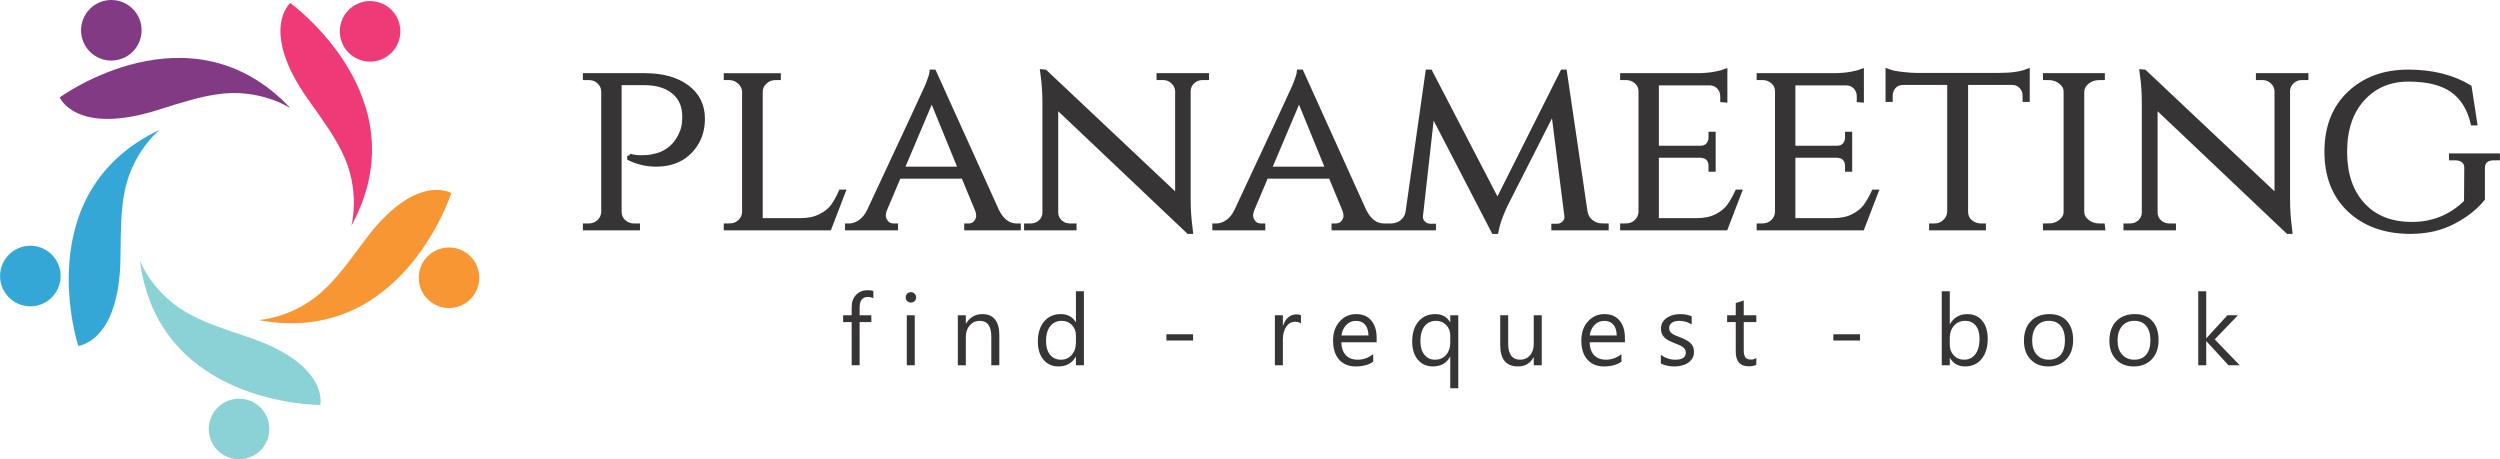 <?xml version="1.0" encoding="UTF-8"?>
<!-- Creator: CorelDRAW -->
<svg xmlns="http://www.w3.org/2000/svg" xmlns:xlink="http://www.w3.org/1999/xlink" xmlns:xodm="http://www.corel.com/coreldraw/odm/2003" xml:space="preserve" width="1203px" height="221px" version="1.1" style="shape-rendering:geometricPrecision; text-rendering:geometricPrecision; image-rendering:optimizeQuality; fill-rule:evenodd; clip-rule:evenodd" viewBox="0 0 794.37 145.94">
 <defs>
  <style type="text/css">
   <![CDATA[
    .str0 {stroke:#373435;stroke-width:1.38;stroke-miterlimit:2.613}
    .fil6 {fill:#373435;fill-rule:nonzero}
    .fil5 {fill:#373435;fill-rule:nonzero}
    .fil1 {fill:#F79633;fill-rule:nonzero}
    .fil0 {fill:#EE3B78;fill-rule:nonzero}
    .fil2 {fill:#8AD2D5;fill-rule:nonzero}
    .fil4 {fill:#823A85;fill-rule:nonzero}
    .fil3 {fill:#35A7D7;fill-rule:nonzero}
   ]]>
  </style>
 </defs>
 <g id="Layer_x0020_1">
  <g id="_2638009881632">
   <g>
    <path class="fil0" d="M92.21 0.96c0,0 41.75,30.05 19.4,70.8 0,0 3.22,-11.37 -3.15,-23.85 -2.65,-5.18 -5.25,-8.83 -10.46,-16.14 -15.79,-22.2 -5.79,-30.81 -5.79,-30.81z"></path>
    <path class="fil0" d="M114.05 18.91c-4.94,-1.94 -7.38,-7.53 -5.43,-12.48 1.95,-4.94 7.53,-7.37 12.48,-5.42 4.94,1.94 7.37,7.53 5.43,12.47 -1.95,4.95 -7.54,7.38 -12.48,5.43z"></path>
    <path class="fil1" d="M143.38 61.36c0,0 -15.67,48.99 -61.34,40.33 0,0 11.81,-0.45 21.71,-10.37 4.12,-4.12 6.78,-7.72 12.12,-14.93 16.23,-21.88 27.51,-15.03 27.51,-15.03z"></path>
    <path class="fil1" d="M133.06 87.68c0.32,-5.31 4.88,-9.34 10.19,-9.02 5.3,0.32 9.34,4.88 9.01,10.19 -0.32,5.3 -4.88,9.34 -10.19,9.02 -5.3,-0.33 -9.34,-4.89 -9.01,-10.19z"></path>
    <path class="fil2" d="M101.75 128.69c0,0 -51.43,0.23 -57.31,-45.87 0,0 4.08,11.09 16.57,17.44 5.19,2.64 9.44,4.06 17.95,6.91 25.82,8.67 22.79,21.52 22.79,21.52z"></path>
    <path class="fil2" d="M73.53 127c5.15,-1.33 10.4,1.76 11.73,6.91 1.33,5.14 -1.76,10.39 -6.91,11.72 -5.14,1.33 -10.39,-1.76 -11.72,-6.9 -1.33,-5.15 1.76,-10.4 6.9,-11.73z"></path>
    <path class="fil3" d="M24.85 109.9c0,0 -16.11,-48.84 25.92,-68.68 0,0 -9.29,7.31 -11.47,21.15 -0.9,5.75 -0.94,10.23 -1.03,19.21 -0.26,27.23 -13.42,28.32 -13.42,28.32z"></path>
    <path class="fil3" d="M17.74 82.54c2.85,4.48 1.54,10.43 -2.95,13.29 -4.48,2.86 -10.42,1.54 -13.28,-2.95 -2.86,-4.48 -1.54,-10.42 2.94,-13.28 4.48,-2.86 10.43,-1.54 13.29,2.94z"></path>
    <path class="fil4" d="M18.95 30.96c0,0 41.48,-30.42 73.34,3.43 0,0 -9.83,-6.58 -23.66,-4.37 -5.75,0.91 -10.02,2.26 -18.59,4.95 -25.98,8.17 -31.09,-4.01 -31.09,-4.01z"></path>
    <path class="fil4" d="M42.78 15.74c-3.38,4.1 -9.44,4.69 -13.55,1.31 -4.1,-3.38 -4.68,-9.45 -1.3,-13.55 3.38,-4.1 9.44,-4.68 13.54,-1.3 4.1,3.37 4.69,9.44 1.31,13.54z"></path>
   </g>
   <path class="fil5 str0" d="M199.98 49.52c1.24,0.33 2.37,0.49 3.4,0.49 1.02,0 1.86,-0.03 2.51,-0.08 0.64,-0.06 1.56,-0.23 2.75,-0.53 1.18,-0.3 2.26,-0.77 3.23,-1.42 2.27,-1.4 3.94,-3.61 5.02,-6.63 0.38,-1.08 0.57,-2.54 0.57,-4.37 0,-3.3 -1.13,-5.89 -3.4,-7.77 -2.27,-1.89 -5.4,-2.84 -9.39,-2.84l-7.85 0 0 40.96c0.05,1.73 0.84,2.99 2.35,3.8 0.7,0.38 1.48,0.57 2.34,0.57l1.14 0 0 0.81 -16.76 0 0 -0.81 1.14 0c1.29,0 2.38,-0.42 3.27,-1.25 0.89,-0.84 1.37,-1.85 1.42,-3.04l0 -38.37c-0.05,-1.24 -0.53,-2.26 -1.42,-3.07 -0.89,-0.81 -1.98,-1.22 -3.27,-1.22l-1.14 0 0 -0.81 18.94 0c5.67,0 10.16,1.25 13.48,3.73 3.32,2.48 4.98,5.83 4.98,10.03 0,3.03 -0.7,5.67 -2.11,7.94 -2.75,4.42 -7.01,6.63 -12.79,6.63 -2.86,0 -5.66,-0.64 -8.41,-1.94l0 -0.81zm31.81 22.18c1.29,0 2.38,-0.42 3.27,-1.25 0.9,-0.84 1.37,-1.85 1.42,-3.04l0 -38.29c-0.05,-1.18 -0.55,-2.21 -1.5,-3.07 -0.94,-0.86 -2.06,-1.3 -3.36,-1.3l-0.97 0 0 -0.81 16.76 0 0 0.81 -0.97 0c-1.3,0 -2.42,0.44 -3.36,1.3 -0.95,0.86 -1.42,1.89 -1.42,3.07l0 40.88 12.63 0c2.48,0 4.59,-0.43 6.31,-1.3 1.73,-0.86 3.04,-1.88 3.93,-3.07 0.89,-1.19 1.77,-2.75 2.63,-4.7l0.81 0 -4.45 11.58 -32.87 0 0 -0.81 1.14 0zm91.22 0l0.65 0 0 0.81 -16.6 0 0 -0.81 0.65 0c1.03,0 1.81,-0.35 2.35,-1.05 0.54,-0.7 0.81,-1.37 0.81,-1.99 0,-0.62 -0.11,-1.22 -0.33,-1.82l-4.45 -10.76 -20.48 0 -4.45 10.52c-0.27,0.7 -0.4,1.36 -0.4,1.98 0,0.62 0.27,1.3 0.81,2.03 0.54,0.73 1.34,1.09 2.42,1.09l0.65 0 0 0.81 -15.46 0 0 -0.81 0.65 0c1.13,0 2.28,-0.39 3.44,-1.17 1.16,-0.79 2.12,-1.96 2.87,-3.52 11.82,-25.26 17.97,-38.48 18.46,-39.67 0.91,-2.26 1.4,-3.77 1.46,-4.53l0.72 0 20 44.2c1.56,3.12 3.64,4.69 6.23,4.69zm-36.34 -18.05l18.45 0 -9.06 -22.18 -9.39 22.18zm95.43 -28.9c-1.19,0 -2.22,0.39 -3.08,1.18 -0.86,0.78 -1.32,1.74 -1.38,2.87l0 34.48c0,3.13 0.19,6.1 0.57,8.91l0.16 1.45 -0.73 0 -42.09 -39.9 0 33.75c0,1.19 0.44,2.19 1.3,3 0.86,0.8 1.91,1.21 3.16,1.21l1.37 0 0 0.81 -15.3 0 0 -0.81 1.38 0c1.24,0 2.29,-0.41 3.16,-1.21 0.86,-0.81 1.29,-1.81 1.29,-3l0 -34.64c0,-3.29 -0.19,-6.23 -0.56,-8.83l-0.17 -1.29 0.89 0.08 42.01 39.58 0 -33.59c-0.1,-1.13 -0.59,-2.09 -1.45,-2.87 -0.87,-0.79 -1.89,-1.18 -3.08,-1.18l-1.38 0 0 -0.81 15.3 0 0 0.81 -1.37 0zm57.63 46.95l0.64 0 0 0.81 -16.59 0 0 -0.81 0.65 0c1.02,0 1.81,-0.35 2.35,-1.05 0.54,-0.7 0.81,-1.37 0.81,-1.99 0,-0.62 -0.11,-1.22 -0.33,-1.82l-4.45 -10.76 -20.48 0 -4.45 10.52c-0.27,0.7 -0.4,1.36 -0.4,1.98 0,0.62 0.27,1.3 0.8,2.03 0.54,0.73 1.35,1.09 2.43,1.09l0.65 0 0 0.81 -15.46 0 0 -0.81 0.65 0c1.13,0 2.28,-0.39 3.44,-1.17 1.16,-0.79 2.12,-1.96 2.87,-3.52 11.82,-25.26 17.97,-38.48 18.46,-39.67 0.91,-2.26 1.4,-3.77 1.45,-4.53l0.73 0 19.99 44.2c1.57,3.12 3.65,4.69 6.24,4.69zm-36.35 -18.05l18.46 0 -9.07 -22.18 -9.39 22.18zm105.88 18.05l1.21 0 0 0.81 -16.84 0 0 -0.73 1.22 0c0.81,0 1.52,-0.31 2.14,-0.93 0.62,-0.62 0.88,-1.36 0.77,-2.23l-4.21 -33.34 -15.29 30.11c-1.52,3.29 -2.46,6.04 -2.84,8.25l-0.81 0 -19.5 -37.64 -3.65 32.62c-0.1,0.81 0.15,1.54 0.77,2.19 0.62,0.65 1.36,0.97 2.23,0.97l1.13 0 0 0.73 -14.97 0 0 -0.81 1.21 0c1.94,0 3.45,-0.7 4.53,-2.1 0.54,-0.71 0.87,-1.54 0.98,-2.51l6.31 -44.28 0.81 0 21.37 41.12 20.64 -41.12 0.73 0 6.55 44.44c0.22,1.35 0.84,2.43 1.86,3.24 1.03,0.8 2.24,1.21 3.65,1.21zm7.36 0c1.3,0 2.39,-0.42 3.28,-1.25 0.89,-0.84 1.36,-1.85 1.42,-3.04l0 -38.45c0,-1.18 -0.46,-2.18 -1.38,-2.99 -0.92,-0.81 -2.02,-1.22 -3.32,-1.22l-1.13 0 0 -0.81 23.63 0c2.22,0 4.16,-0.16 5.83,-0.48 1.67,-0.33 2.75,-0.6 3.24,-0.81l0 9.23 -0.89 -0.08 0 -1.22c0,-1.13 -0.38,-2.1 -1.13,-2.91 -0.76,-0.81 -1.73,-1.22 -2.92,-1.22l-16.83 0 0 20.56 13.84 0c1.08,0 1.9,-0.32 2.47,-0.97 0.56,-0.65 0.85,-1.46 0.85,-2.43l0 -1.05 0.89 0 0 11.33 -0.89 0 0 -1.05c0,-1.51 -0.57,-2.54 -1.7,-3.08 -0.44,-0.16 -0.89,-0.27 -1.38,-0.32l-14.08 0 0 20.56 12.7 0c2.49,0 4.58,-0.43 6.28,-1.3 1.7,-0.86 2.99,-1.88 3.88,-3.07 0.89,-1.19 1.8,-2.75 2.71,-4.7l0.81 0 -4.45 11.58 -32.86 0 0 -0.81 1.13 0zm43.39 0c1.29,0 2.38,-0.42 3.27,-1.25 0.9,-0.84 1.37,-1.85 1.42,-3.04l0 -38.45c0,-1.18 -0.46,-2.18 -1.37,-2.99 -0.92,-0.81 -2.03,-1.22 -3.32,-1.22l-1.14 0 0 -0.81 23.64 0c2.21,0 4.15,-0.16 5.83,-0.48 1.67,-0.33 2.75,-0.6 3.23,-0.81l0 9.23 -0.89 -0.08 0 -1.22c0,-1.13 -0.37,-2.1 -1.13,-2.91 -0.76,-0.81 -1.73,-1.22 -2.91,-1.22l-16.84 0 0 20.56 13.84 0c1.08,0 1.9,-0.32 2.47,-0.97 0.57,-0.65 0.85,-1.46 0.85,-2.43l0 -1.05 0.89 0 0 11.33 -0.89 0 0 -1.05c0,-1.51 -0.57,-2.54 -1.7,-3.08 -0.43,-0.16 -0.89,-0.27 -1.37,-0.32l-14.09 0 0 20.56 12.71 0c2.48,0 4.57,-0.43 6.27,-1.3 1.7,-0.86 3,-1.88 3.89,-3.07 0.89,-1.19 1.79,-2.75 2.71,-4.7l0.81 0 -4.45 11.58 -32.87 0 0 -0.81 1.14 0zm64.67 -45.41l0 41.12c0.05,1.67 0.86,2.91 2.43,3.72 0.7,0.38 1.48,0.57 2.34,0.57l0.89 0 0 0.81 -16.67 0 0 -0.81 0.97 0c1.3,0 2.4,-0.43 3.32,-1.3 0.92,-0.86 1.4,-1.88 1.46,-3.07l0 -41.04 -14.65 0c-1.24,0 -2.23,0.41 -2.96,1.22 -0.73,0.8 -1.09,1.78 -1.09,2.91l0 1.29 -0.89 0 0 -9.14c1.08,0.43 2.6,0.75 4.57,0.97 1.97,0.22 3.44,0.32 4.41,0.32l26.39 0c3.89,0 6.91,-0.43 9.07,-1.29l0 9.14 -0.89 0 0 -1.29c0,-1.13 -0.38,-2.11 -1.14,-2.91 -0.75,-0.81 -1.72,-1.22 -2.91,-1.22l-14.65 0zm26.31 45.41c1.45,0 2.72,-0.43 3.8,-1.3 1.08,-0.86 1.62,-1.88 1.62,-3.07l0 -38.21c0,-1.18 -0.54,-2.21 -1.62,-3.07 -1.08,-0.86 -2.37,-1.3 -3.89,-1.3l-1.05 0 0 -0.81 18.29 0 0 0.81 -1.05 0c-1.45,0 -2.71,0.41 -3.76,1.22 -1.05,0.81 -1.63,1.81 -1.74,2.99l0 38.45c0.05,1.19 0.62,2.2 1.7,3.04 1.08,0.83 2.35,1.25 3.8,1.25l1.05 0 0.09 0.81 -18.38 0 0 -0.81 1.14 0zm80.45 -46.95c-1.19,0 -2.21,0.39 -3.07,1.18 -0.87,0.78 -1.33,1.74 -1.38,2.87l0 34.48c0,3.13 0.19,6.1 0.57,8.91l0.16 1.45 -0.73 0 -42.09 -39.9 0 33.75c0,1.19 0.43,2.19 1.29,3 0.87,0.8 1.92,1.21 3.16,1.21l1.38 0 0 0.81 -15.3 0 0 -0.81 1.38 0c1.24,0 2.29,-0.41 3.15,-1.21 0.87,-0.81 1.3,-1.81 1.3,-3l0 -34.64c0,-3.29 -0.19,-6.23 -0.57,-8.83l-0.16 -1.29 0.89 0.08 42.01 39.58 0 -33.59c-0.11,-1.13 -0.59,-2.09 -1.46,-2.87 -0.86,-0.79 -1.89,-1.18 -3.07,-1.18l-1.38 0 0 -0.81 15.3 0 0 0.81 -1.38 0zm34.4 48.89c-8.04,-0.05 -14.47,-2.36 -19.3,-6.92 -4.83,-4.56 -7.25,-10.74 -7.25,-18.53 0,-7.8 2.42,-13.98 7.25,-18.54 4.83,-4.56 11.06,-6.84 18.69,-6.84 7.64,0 14.13,1.62 19.47,4.86l1.78 11.49 -0.73 0c-1.13,-4.75 -3.33,-8.26 -6.59,-10.52 -3.27,-2.27 -7.88,-3.4 -13.84,-3.4 -5.97,0 -10.82,2.06 -14.57,6.19 -3.75,4.13 -5.63,9.73 -5.63,16.8 0,7.07 1.89,12.66 5.67,16.79 3.77,4.13 8.99,6.19 15.66,6.19 6.66,0 12.4,-2.34 17.2,-7.04l0.08 -10.76c0.05,-0.97 -0.26,-1.74 -0.93,-2.31 -0.68,-0.57 -1.61,-0.85 -2.79,-0.85l-1.14 0 0 -0.81 14.82 0 0 0.81 -1.14 0c-2.43,0 -3.64,1.08 -3.64,3.24l0 9.71c-2.27,2.81 -5.38,5.25 -9.35,7.33 -3.96,2.07 -8.54,3.11 -13.72,3.11z"></path>
   <path class="fil6" d="M277.5 94.78c-0.5,-0.27 -1.06,-0.42 -1.7,-0.42 -1.77,0 -2.66,1.13 -2.66,3.37l0 2.45 3.72 0 0 2.17 -3.72 0 0 13.72 -2.53 0 0 -13.72 -2.72 0 0 -2.17 2.72 0 0 -2.57c0,-1.67 0.48,-2.98 1.44,-3.95 0.96,-0.97 2.16,-1.45 3.6,-1.45 0.78,0 1.39,0.09 1.85,0.28l0 2.29zm11.92 1.37c-0.45,0 -0.84,-0.16 -1.16,-0.47 -0.32,-0.31 -0.48,-0.7 -0.48,-1.17 0,-0.48 0.16,-0.88 0.48,-1.19 0.32,-0.32 0.71,-0.48 1.16,-0.48 0.47,0 0.86,0.16 1.19,0.48 0.32,0.31 0.49,0.71 0.49,1.19 0,0.45 -0.17,0.84 -0.49,1.16 -0.33,0.32 -0.72,0.48 -1.19,0.48zm1.24 19.92l-2.54 0 0 -15.89 2.54 0 0 15.89zm26.87 0l-2.55 0 0 -9.06c0,-3.38 -1.22,-5.06 -3.69,-5.06 -1.27,0 -2.32,0.48 -3.15,1.44 -0.84,0.95 -1.25,2.16 -1.25,3.62l0 9.06 -2.55 0 0 -15.89 2.55 0 0 2.64 0.06 0c1.2,-2.01 2.94,-3.01 5.21,-3.01 1.74,0 3.07,0.56 3.99,1.69 0.92,1.11 1.38,2.74 1.38,4.85l0 9.72zm26.88 0l-2.54 0 0 -2.7 -0.06 0c-1.18,2.04 -3,3.07 -5.47,3.07 -1.99,0 -3.59,-0.71 -4.78,-2.14 -1.19,-1.42 -1.79,-3.35 -1.79,-5.81 0,-2.62 0.66,-4.72 1.98,-6.31 1.33,-1.58 3.09,-2.37 5.29,-2.37 2.18,0 3.77,0.86 4.77,2.57l0.06 0 0 -9.83 2.54 0 0 23.52zm-2.54 -7.18l0 -2.35c0,-1.28 -0.43,-2.37 -1.27,-3.26 -0.85,-0.89 -1.93,-1.33 -3.23,-1.33 -1.55,0 -2.77,0.57 -3.66,1.7 -0.89,1.14 -1.34,2.72 -1.34,4.72 0,1.83 0.43,3.27 1.28,4.34 0.86,1.06 2.01,1.59 3.44,1.59 1.42,0 2.57,-0.52 3.45,-1.54 0.89,-1.02 1.33,-2.32 1.33,-3.87zm37.23 -0.67l-8.47 0 0 -2 8.47 0 0 2zm34.27 -5.46c-0.44,-0.34 -1.08,-0.51 -1.92,-0.51 -1.09,0 -2,0.51 -2.73,1.53 -0.72,1.02 -1.09,2.42 -1.09,4.19l0 8.1 -2.54 0 0 -15.89 2.54 0 0 3.27 0.07 0c0.36,-1.11 0.91,-1.98 1.65,-2.61 0.75,-0.63 1.58,-0.94 2.5,-0.94 0.66,0 1.17,0.08 1.52,0.22l0 2.64zm24.06 6l-11.22 0c0.04,1.77 0.52,3.13 1.43,4.1 0.91,0.96 2.16,1.44 3.76,1.44 1.79,0 3.43,-0.59 4.93,-1.77l0 2.39c-1.4,1.01 -3.25,1.52 -5.54,1.52 -2.24,0 -4.01,-0.72 -5.29,-2.16 -1.28,-1.45 -1.92,-3.48 -1.92,-6.09 0,-2.48 0.7,-4.49 2.1,-6.04 1.4,-1.56 3.14,-2.34 5.22,-2.34 2.08,0 3.68,0.67 4.82,2.02 1.14,1.34 1.71,3.21 1.71,5.59l0 1.34zm-2.61 -2.16c-0.01,-1.46 -0.36,-2.61 -1.06,-3.43 -0.7,-0.81 -1.67,-1.22 -2.91,-1.22 -1.2,0 -2.22,0.43 -3.05,1.29 -0.84,0.85 -1.36,1.98 -1.56,3.36l8.58 0zm28.55 16.77l-2.55 0 0 -10.04 -0.06 0c-1.11,2.07 -2.92,3.11 -5.43,3.11 -2,0 -3.6,-0.71 -4.8,-2.14 -1.21,-1.42 -1.81,-3.35 -1.81,-5.81 0,-2.63 0.66,-4.74 1.99,-6.32 1.32,-1.57 3.1,-2.36 5.33,-2.36 2.17,0 3.75,0.86 4.72,2.57l0.06 0 0 -2.2 2.55 0 0 23.19zm-2.55 -14.46l0 -2.31c0,-1.3 -0.42,-2.4 -1.28,-3.3 -0.85,-0.9 -1.93,-1.35 -3.25,-1.35 -1.53,0 -2.74,0.57 -3.63,1.7 -0.89,1.13 -1.33,2.73 -1.33,4.79 0,1.82 0.43,3.26 1.29,4.3 0.86,1.04 1.96,1.56 3.32,1.56 1.49,0 2.67,-0.51 3.56,-1.53 0.88,-1.02 1.32,-2.31 1.32,-3.86zm29.07 7.16l-2.54 0 0 -2.52 -0.07 0c-1.05,1.93 -2.69,2.89 -4.9,2.89 -3.79,0 -5.68,-2.25 -5.68,-6.77l0 -9.49 2.53 0 0 9.09c0,3.35 1.29,5.03 3.85,5.03 1.24,0 2.26,-0.46 3.06,-1.37 0.8,-0.92 1.21,-2.12 1.21,-3.6l0 -9.15 2.54 0 0 15.89zm26.43 -7.31l-11.21 0c0.04,1.77 0.51,3.13 1.42,4.1 0.92,0.96 2.17,1.44 3.76,1.44 1.79,0 3.43,-0.59 4.93,-1.77l0 2.39c-1.39,1.01 -3.24,1.52 -5.53,1.52 -2.25,0 -4.01,-0.72 -5.29,-2.16 -1.29,-1.45 -1.93,-3.48 -1.93,-6.09 0,-2.48 0.7,-4.49 2.1,-6.04 1.4,-1.56 3.15,-2.34 5.22,-2.34 2.08,0 3.69,0.67 4.82,2.02 1.14,1.34 1.71,3.21 1.71,5.59l0 1.34zm-2.61 -2.16c-0.01,-1.46 -0.36,-2.61 -1.05,-3.43 -0.7,-0.81 -1.67,-1.22 -2.92,-1.22 -1.19,0 -2.21,0.43 -3.05,1.29 -0.84,0.85 -1.36,1.98 -1.55,3.36l8.57 0zm14.03 8.89l0 -2.73c1.38,1.02 2.91,1.54 4.58,1.54 2.23,0 3.35,-0.75 3.35,-2.24 0,-0.42 -0.1,-0.78 -0.29,-1.07 -0.19,-0.3 -0.45,-0.56 -0.78,-0.79 -0.32,-0.22 -0.71,-0.43 -1.15,-0.61 -0.44,-0.18 -0.91,-0.37 -1.41,-0.57 -0.71,-0.28 -1.32,-0.56 -1.86,-0.84 -0.53,-0.28 -0.97,-0.61 -1.33,-0.96 -0.36,-0.36 -0.63,-0.76 -0.81,-1.22 -0.18,-0.46 -0.27,-0.99 -0.27,-1.6 0,-0.75 0.17,-1.4 0.51,-1.98 0.35,-0.57 0.8,-1.05 1.37,-1.44 0.57,-0.39 1.21,-0.68 1.95,-0.88 0.72,-0.19 1.48,-0.29 2.25,-0.29 1.38,0 2.61,0.24 3.69,0.71l0 2.58c-1.16,-0.77 -2.51,-1.15 -4.03,-1.15 -0.47,0 -0.9,0.05 -1.29,0.16 -0.38,0.11 -0.71,0.26 -0.98,0.46 -0.27,0.2 -0.49,0.43 -0.64,0.7 -0.15,0.28 -0.22,0.58 -0.22,0.91 0,0.42 0.07,0.76 0.22,1.04 0.15,0.28 0.37,0.53 0.66,0.75 0.29,0.22 0.64,0.41 1.06,0.59 0.41,0.17 0.88,0.36 1.41,0.57 0.7,0.27 1.33,0.54 1.89,0.83 0.56,0.28 1.03,0.6 1.43,0.96 0.39,0.36 0.69,0.77 0.9,1.24 0.22,0.46 0.32,1.01 0.32,1.65 0,0.79 -0.17,1.48 -0.52,2.05 -0.35,0.58 -0.81,1.06 -1.38,1.44 -0.59,0.39 -1.25,0.67 -2.01,0.86 -0.75,0.19 -1.54,0.28 -2.37,0.28 -1.63,0 -3.05,-0.32 -4.25,-0.95zm30.34 0.42c-0.6,0.33 -1.39,0.49 -2.37,0.49 -2.79,0 -4.17,-1.55 -4.17,-4.65l0 -9.4 -2.74 0 0 -2.17 2.74 0 0 -3.87 2.54 -0.83 0 4.7 4 0 0 2.17 -4 0 0 8.96c0,1.06 0.18,1.82 0.54,2.27 0.36,0.46 0.96,0.68 1.8,0.68 0.64,0 1.19,-0.17 1.66,-0.52l0 2.17zm32.94 -7.69l-8.47 0 0 -2 8.47 0 0 2zm28.59 5.55l-0.06 0 0 2.3 -2.55 0 0 -23.52 2.55 0 0 10.42 0.06 0c1.25,-2.11 3.08,-3.16 5.49,-3.16 2.03,0 3.63,0.71 4.78,2.13 1.16,1.42 1.73,3.33 1.73,5.72 0,2.66 -0.64,4.78 -1.93,6.38 -1.3,1.6 -3.06,2.4 -5.31,2.4 -2.1,0 -3.68,-0.89 -4.76,-2.67zm-0.06 -6.41l0 2.22c0,1.31 0.42,2.43 1.28,3.35 0.85,0.91 1.93,1.37 3.24,1.37 1.55,0 2.75,-0.59 3.63,-1.77 0.87,-1.18 1.31,-2.82 1.31,-4.92 0,-1.77 -0.41,-3.15 -1.23,-4.16 -0.81,-1 -1.92,-1.5 -3.31,-1.5 -1.49,0 -2.67,0.51 -3.57,1.54 -0.9,1.03 -1.35,2.32 -1.35,3.87zm31.29 9.08c-2.34,0 -4.21,-0.75 -5.62,-2.23 -1.4,-1.48 -2.1,-3.45 -2.1,-5.9 0,-2.67 0.73,-4.75 2.19,-6.25 1.46,-1.5 3.43,-2.25 5.91,-2.25 2.37,0 4.22,0.73 5.54,2.19 1.33,1.45 1.99,3.48 1.99,6.06 0,2.54 -0.71,4.56 -2.14,6.09 -1.43,1.52 -3.36,2.29 -5.77,2.29zm0.19 -14.49c-1.63,0 -2.92,0.56 -3.88,1.67 -0.95,1.11 -1.42,2.64 -1.42,4.6 0,1.88 0.48,3.36 1.44,4.45 0.96,1.08 2.25,1.63 3.86,1.63 1.65,0 2.91,-0.54 3.8,-1.6 0.88,-1.07 1.32,-2.58 1.32,-4.54 0,-1.99 -0.44,-3.52 -1.32,-4.59 -0.89,-1.09 -2.15,-1.62 -3.8,-1.62zm26.96 14.49c-2.34,0 -4.22,-0.75 -5.62,-2.23 -1.4,-1.48 -2.1,-3.45 -2.1,-5.9 0,-2.67 0.73,-4.75 2.18,-6.25 1.46,-1.5 3.43,-2.25 5.92,-2.25 2.36,0 4.21,0.73 5.54,2.19 1.33,1.45 1.99,3.48 1.99,6.06 0,2.54 -0.71,4.56 -2.14,6.09 -1.44,1.52 -3.36,2.29 -5.77,2.29zm0.19 -14.49c-1.63,0 -2.93,0.56 -3.88,1.67 -0.95,1.11 -1.43,2.64 -1.43,4.6 0,1.88 0.48,3.36 1.45,4.45 0.96,1.08 2.25,1.63 3.86,1.63 1.64,0 2.91,-0.54 3.79,-1.6 0.89,-1.07 1.33,-2.58 1.33,-4.54 0,-1.99 -0.44,-3.52 -1.33,-4.59 -0.88,-1.09 -2.15,-1.62 -3.79,-1.62zm33.51 14.12l-3.57 0 -7.01 -7.63 -0.07 0 0 7.63 -2.54 0 0 -23.52 2.54 0 0 14.91 0.07 0 6.66 -7.28 3.34 0 -7.36 7.66 7.94 8.23z"></path>
  </g>
 </g>
</svg>
